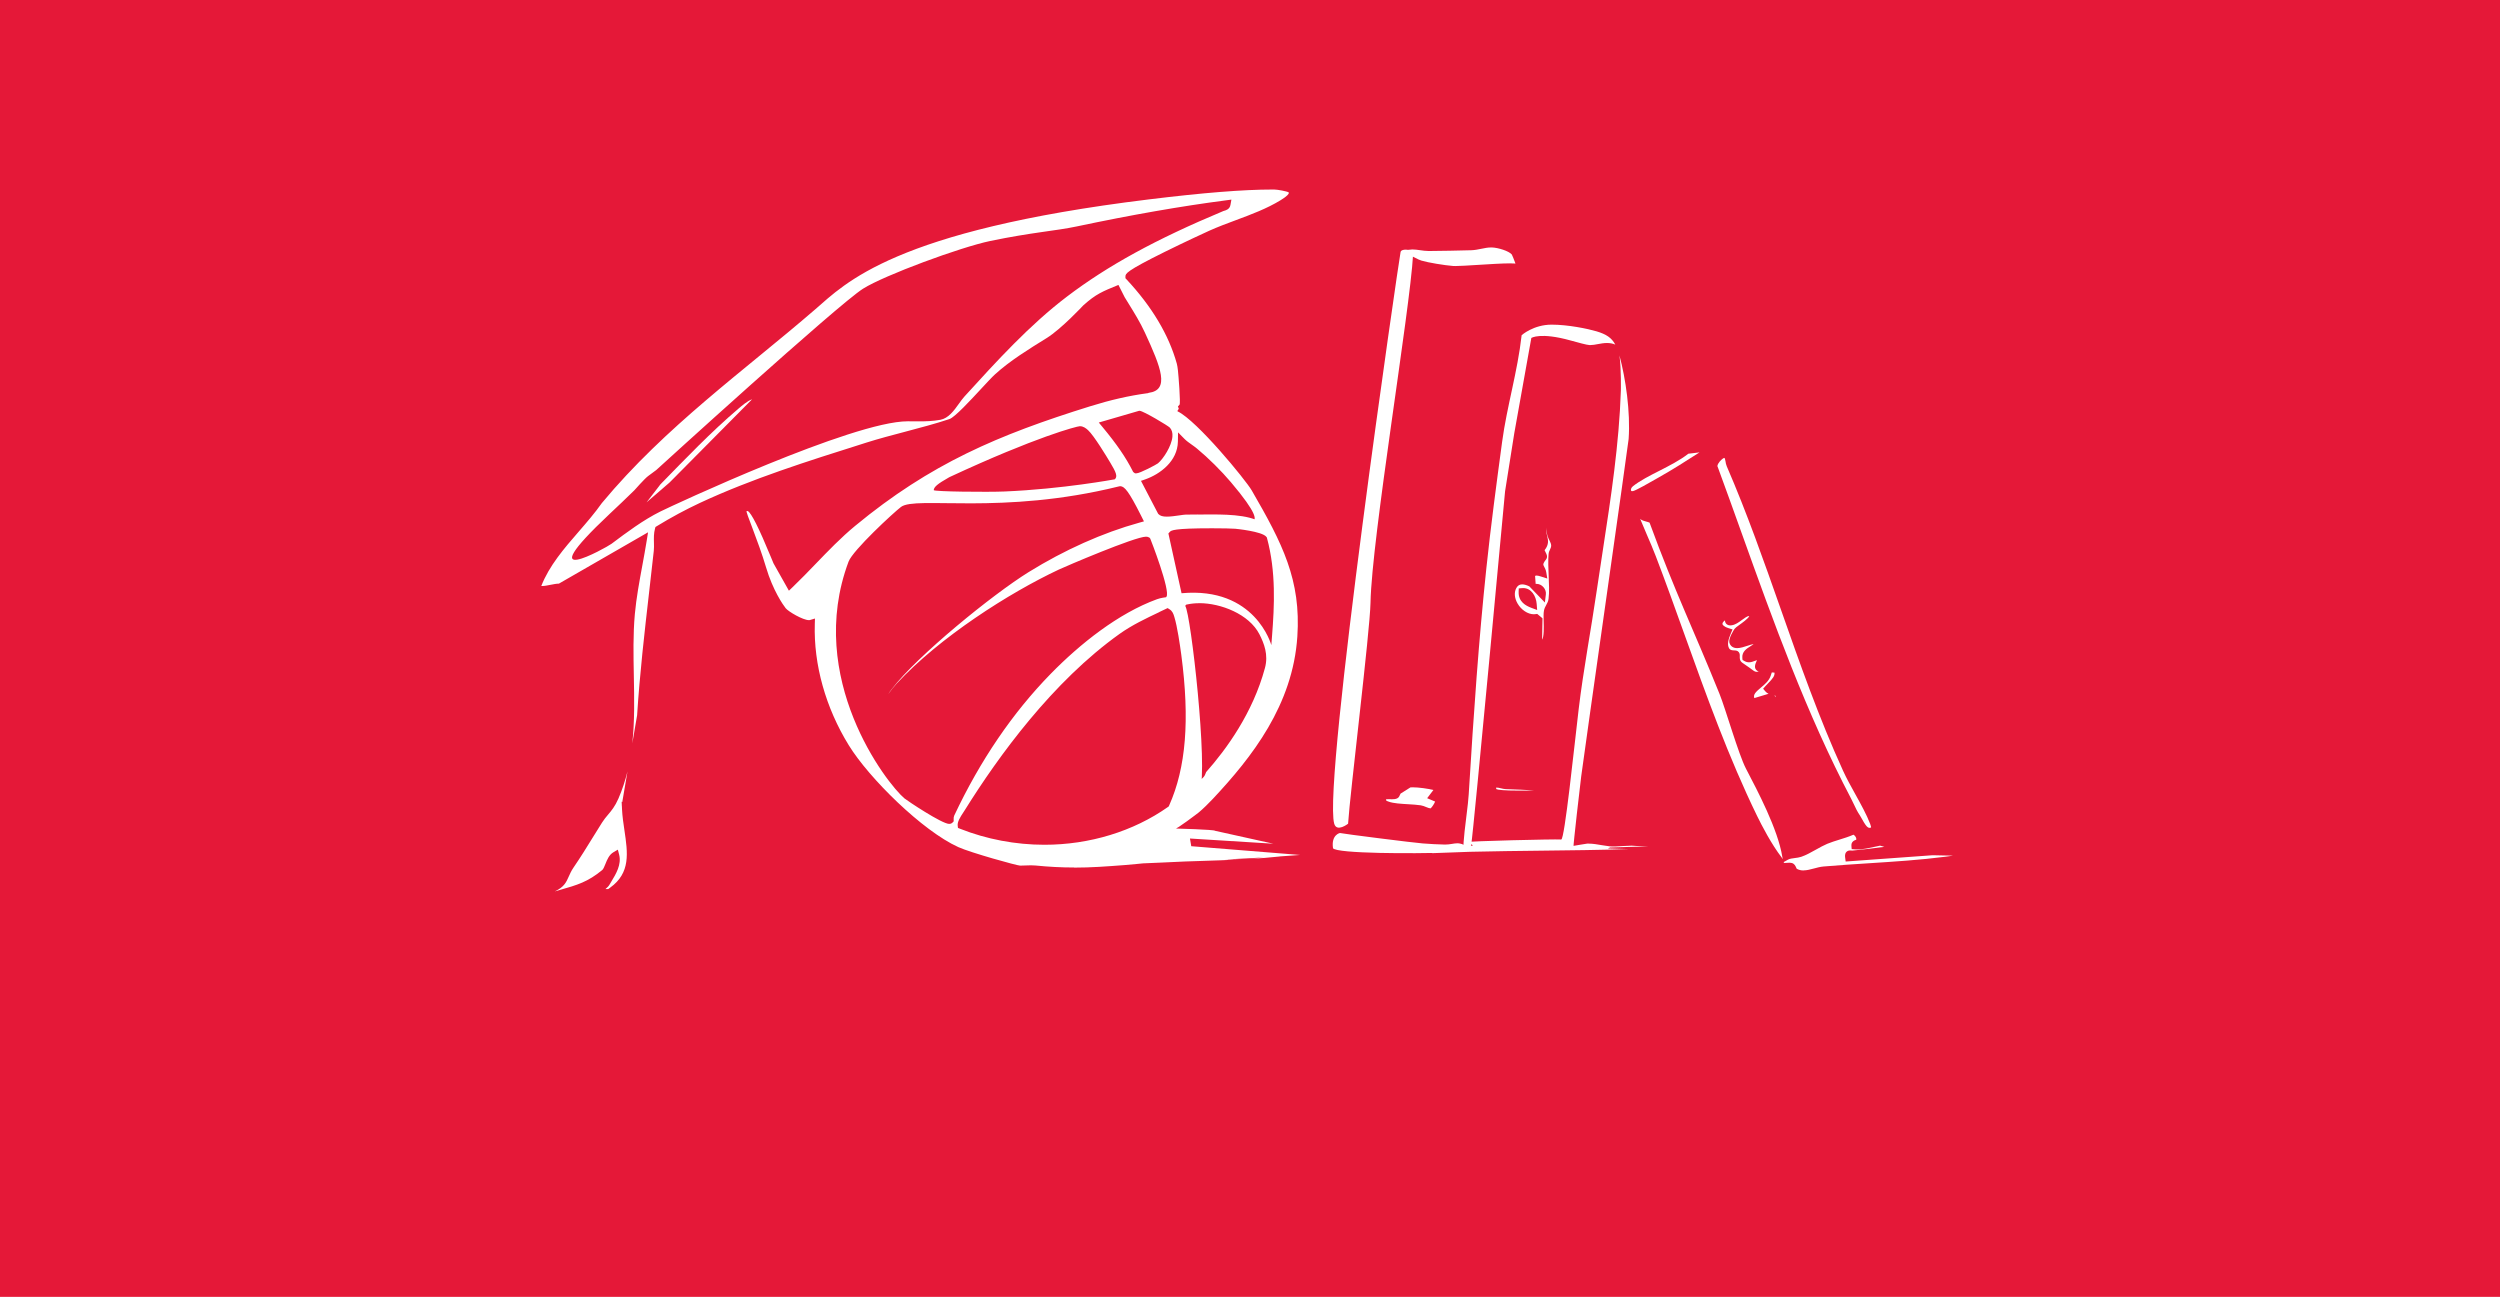 <?xml version="1.0" encoding="UTF-8"?>
<svg id="Layer_1" data-name="Layer 1" xmlns="http://www.w3.org/2000/svg" viewBox="0 0 640 332">
  <defs>
    <style>
      .cls-1 {
        fill: #e51838;
      }

      .cls-2 {
        fill: #fff;
      }
    </style>
  </defs>
  <rect class="cls-1" width="640" height="332"/>
  <g>
    <path class="cls-2" d="M142.08,228.16c2.32-1.05,2.89-2.33,3.53-3.79.31-.7.63-1.42,1.2-2.26,1.86-2.72,3.38-5.19,4.99-7.8.75-1.21,1.51-2.45,2.33-3.74.49-.78.99-1.37,1.51-1.99.89-1.05,1.8-2.14,2.67-4.13.99-2.28,1.75-4.61,2.33-6.97l-1.34,7.85-.16-.11.04.82-.02.12h.03s.05,1.09.05,1.09c.09,1.76.35,3.55.61,5.27.87,5.86,1.61,10.92-3.65,14.72l-.5.36h-.68c.04-.08.12-.14.22-.23.23-.19.54-.46.79-.89.15-.26.32-.53.48-.81,1.18-1.94,2.64-4.36,1.99-6.88l-.33-1.28-1.14.67c-1.1.65-1.6,1.89-2.04,2.99-.25.61-.52,1.3-.8,1.54-3.69,3.07-6.49,3.87-10.74,5.08-.44.12-.89.25-1.36.39ZM274.95,222.08c-3.21,0-6.44-.17-9.87-.51-.36-.04-.74-.05-1.14-.05-.47,0-.95.02-1.44.04-.46.02-.92.04-1.35.04-.75,0-12.64-3.3-15.82-4.74-9.21-4.17-22.87-17.67-28.04-26.07-5.93-9.62-9.02-20.65-8.7-31.06l.04-1.39-1.33.4s-.08.02-.19.02c-1.58,0-5.32-2.22-5.98-3.06s-3.29-4.6-5.02-10.46c-2.08-7.02-5.38-14.42-4.96-14.42.21,0,.29.02.29.02.88.44,2.86,4.36,5.86,11.65.29.71.53,1.29.69,1.66l.04.09,3.93,6.98.93-.89c2.06-1.97,4.04-4.03,5.96-6.02,3.18-3.3,6.46-6.71,10.07-9.69,19.3-15.94,36.66-23.29,60.12-30.6,5.25-1.64,10.05-2.73,14.67-3.35l.18-.02.16-.08c5.43-.72,3.23-6.36-.96-15.43-1.19-2.59-2.7-5.04-4.16-7.4-.34-.55-.67-1.09-1.01-1.64-.1-.16-1.6-3.16-1.6-3.16-4.12,1.69-5.72,2.3-8.99,5.23,0,0-5.64,6.06-9.39,8.38-4.62,2.86-9.39,5.81-13.15,9.22-.83.75-2.15,2.18-3.68,3.83-2.66,2.87-6.67,7.22-8.05,7.68-3.55,1.19-7.49,2.22-11.29,3.23-3.34.88-6.8,1.79-10.02,2.81l-.81.26c-14.03,4.43-28.54,9-41.79,15.18-3.62,1.69-7.33,3.69-11.01,5.94l-.34.21-.11.38c-.34,1.23-.31,2.44-.28,3.62.02.74.03,1.43-.04,2.1-.39,3.55-.79,7.09-1.2,10.63-1.18,10.28-2.4,20.9-3.07,31.47l-1.23,7.19c.62-5.74.5-11.57.39-17.3-.1-5.23-.21-10.65.26-15.8.38-4.15,1.16-8.34,1.91-12.4.39-2.11.79-4.3,1.14-6.46l.33-2.07-22.82,13.14h-.02c-.59,0-1.33.15-2.11.3-.76.15-1.56.31-2.13.31-.11,0-.19,0-.25-.01,2.03-5.2,5.86-9.63,9.57-13.9,2.04-2.35,4.14-4.78,5.94-7.33,16.28-19.59,36.49-33.93,54.61-49.58,7.68-6.63,20.02-20.15,85.39-28.15,13.94-1.71,24.27-2.53,31.6-2.53h.54c.82,0,3.22.45,3.66.72h0s.08.09.07.15c-.02.23-.33.77-2.11,1.86-3.53,2.16-7.53,3.65-11.4,5.09-2.29.85-4.65,1.73-6.9,2.74-1.03.46-6.26,2.88-11.34,5.39-10.08,4.99-10.08,5.59-10.09,6.35v.4s.27.29.27.29c6.5,6.96,10.84,14.22,12.89,21.61.13.45.2,1.06.28,1.71.13,1.1.72,8.43.41,8.77l-.41.45.21.57c.02.12-.48.6-.3.68,4.99,2.4,17.43,17.58,18.96,20.21,7.92,13.66,12.66,22.99,11.7,37.44-1.16,17.54-11.59,30.86-21.64,41.57-1.03,1.09-2.52,2.58-3.62,3.48-.17.14-5.88,4.49-5.96,4.1,0,0,10.06.27,10.14.58l14.93,3.31-21.34-1.33.33,1.97,27.86,2.24c-12.88,1.04-40.19,2.15-40.19,2.15,0,0-2.93.3-4.76.44-4.59.35-8.55.65-12.92.65ZM296.8,156.69c-3.44,1.63-7,3.32-10.18,5.58-17.13,12.22-31,31.27-39.62,45.11-.08.13-.19.3-.31.48-.93,1.4-1.63,2.55-1.52,3.5l.07.59.56.22c6.73,2.67,14.19,4.09,21.58,4.09,11.54,0,22.76-3.43,31.6-9.66l.22-.16.11-.25c4.31-9.67,5.3-21.9,3.11-38.48-.35-2.62-1.04-7.37-1.79-9.78l-.05-.15c-.17-.56-.4-1.33-1.21-1.82l-.46-.29-2.11,1ZM231.57,204.41c.6.51,9.55,6.51,11.42,6.51h0c.46,0,.74-.22.87-.36l.29-.31-.02-.42c-.02-.46.03-.77.15-1.04,6.64-14.11,14.95-26.31,24.7-36.29,7.53-7.7,17.3-15.48,27.21-19.1,1.01-.37,2.32-.51,2.32-.51l.1-.13c1.09-1.47-4.06-14.73-4.13-14.84l-.13-.21-.21-.13c-.21-.13-.46-.19-.76-.19-2.84,0-20.62,7.62-22.32,8.42-12.75,5.99-30.53,17.34-41.49,29.16-.82.89-1.54,1.81-2.18,2.74.28-.45.56-.88.87-1.27,6.6-8.64,25.94-24.32,35.07-29.98,9.2-5.7,19-10.08,28.34-12.66l1.18-.33-.74-1.47c-3.16-6.3-4.25-7.48-5.28-7.53h-.13s-.3.06-.3.06c-30.02,7.42-51.96,2.37-55.75,5.25-1.86,1.41-12.33,11.08-13.42,14-11.13,29.8,9.74,56.78,14.33,60.63ZM307.03,154.42c-1.07,0-2.09.1-3.02.3l-.37.08-.22.31c1.44,2.01,5.89,41.62,3.73,47.34l-4.45,1.19c.62-.55,1.28-1.09,1.94-1.62,1.18-.96,2.4-1.95,3.45-3.07.32-.34.46-.72.56-1,.04-.1.09-.26.12-.3,5.16-5.81,11.97-15.15,15.06-26.66.91-3.38-.21-6.25-1.42-8.62-2.65-5.17-9.9-7.96-15.37-7.96ZM215.17,184.16c.11.24.23.51.35.78,5.66,12.73-4.93-10.61-.35-.78ZM302.46,151.87c18.93-1.74,22.99,13.26,23,13.27l.19-2.43c.59-7.55,1.03-16.33-1.29-24.93l-.05-.19-.12-.15c-1.07-1.43-7.91-2.07-7.97-2.08-.83-.07-3.33-.12-5.93-.12-9.98,0-10.48.55-10.84.95l-.34.38,3.5,15.91s-.45-.59-.14-.62ZM162.38,125.53c-2.06,2.03-4.21,4.05-6.29,6.01-21.29,20.01-.91,8.69.46,7.67,3.97-2.98,8.08-6.06,12.52-8.27,3-1.49,49.23-23.09,63.32-23.09.48,0,2.37.02,2.84.02,1.73,0,3.59-.05,5.49-.4,2.09-.38,3.51-2.37,4.76-4.12.47-.66.92-1.28,1.36-1.77l.15-.17c8.15-8.95,16.58-18.21,26.15-25.48,10.45-7.94,22.78-14.69,40.01-21.89.08-.03.17-.05.25-.08.46-.13,1.41-.39,1.6-1.52l.24-1.34-1.35.18c-11.63,1.52-24.16,3.71-38.3,6.7-5.38,1.14-11.38,1.49-22.08,3.71-7.64,1.59-27.07,8.76-32.56,12.21-6.36,3.99-52.95,46.42-52.95,46.43l-2.08,1.54c-.85.61-3.54,3.66-3.54,3.66ZM306.61,131.72c4.27,0,10.78-.28,14.84,1.32v.22h-.47c.33-.41,1.21-1.46-5.86-9.81-2.49-2.94-5.82-6.24-8.7-8.62-.43-.36-.89-.68-1.35-1.01-.67-.47-1.29-.91-1.82-1.44l-1.67-1.69-.04,2.37c-.09,5.01-4.56,8.33-8.36,9.66l-1.09.38,4.39,8.42.1.1c.42.44,1.08.64,2.12.64.99,0,2.2-.18,3.26-.33.66-.1,1.29-.19,1.6-.19.99-.02,2.02-.03,3.06-.03ZM243.11,122.12l-.29.16c-2.81,1.6-3.7,2.34-3.79,3.19-.04.39,13.73.54,18.15.35,14.89-.63,28.21-3.12,28.21-3.12.77-.72.35-1.77-1.21-4.35l-.1-.16c-.66-1.11-4.02-6.69-5.54-8.07-.55-.5-1.22-1.01-2.08-1.01h-.03c-.71.01-11.13,2.69-33.32,13.01ZM281.29,108.17l.97,1.17c3.59,4.32,5.98,7.8,7.73,11.28l.11.21.46.34h.37c.91,0,5.13-2.25,5.51-2.56,1.35-1.12,3.51-4.43,3.7-6.84.08-.94-.14-1.71-.64-2.28-.4-.46-6.75-4.26-7.73-4.32h-.17s-10.31,3-10.31,3ZM297.31,220.73c.14.02.29.04.44.05-.15,0-.29.01-.44.02v-.07ZM303.63,220.46c1.15-.15,2.23-.3,3.33-.35,1.08-.05,2.26-.07,3.83-.07.65,0,3.26.01,3.92.01.86,0,1.9,0,2.99-.04-3.45.18-6.93.29-10.35.4-1.51.05-3.03.1-4.56.15.29-.04.57-.07.86-.11ZM319.93,219.89c.75-.07,1.89-.2,3.23-.35,2.15-.24,4.76-.53,6.96-.73,0,0-.01,0-.02,0-.91.19-1.77.36-2.6.46-2.47.27-5.01.47-7.58.62Z"/>
    <path class="cls-2" d="M341.25,217.14c-.51-3.45,1.77-3.89,1.77-3.89.67.19,19.14,2.53,21.22,2.67,1.85.13,3.76.26,5.69.29h0c1.3,0,2.26-.33,3.13-.33.26,0,.48.02.68.07l.73.18c-.06.11-.14.26-.19.3-.2.13-.49.26-.8.39-.66.28-2.18-.75-2.67.07l-.82,1.38c-7.6.28-27.82.29-28.75-1.13ZM422.08,216.77h-3.55s-6.35.19-6.35.19l-.56.25s4.3.12,5.31.15c-7.48.25-14.98.33-22.32.41-6.03.07-12.17.14-18.31.29l-9.63.35-3.15-1.3s8.49-.6,8.49-.6c-.45,0,1.73-.01,1.21-.38-.28-.2,4,.55,3.71.38.35-.21-1.35-1.07-1.4-.92.1-.27,22.85-.8,23.89-.68l.13.02.13-.02c.87-.06,3.26-23.26,4.47-33.44,1.19-9.97,3.18-20.39,4.64-30.43.5-3.47,1.04-6.93,1.57-10.39,2.03-13.24,4.13-26.94,4.58-40.62,0-.08.12-5.57-.36-9.04,1.59,5.9,2.84,14.49,2.35,21.4-.08,1.19-11.03,77.98-12.14,86.35-.23,1.71-2.1,18.04-1.95,17.8.03-.05,3.2-.51,3.45-.57h.5c2.05,0,4.76.86,6.73.73,1.37-.08,2.78-.17,4.18-.21M374.62,217.62c-.06-2.29.61-7.32.89-9.61.19-1.52.38-3.08.48-4.63,1.31-21.39,2.57-39.41,4.51-57.84,1.14-10.83,2.61-21.8,4.04-32.41,1.24-9.2,3.95-17.93,5-27.32,0,0,3.01-2.7,7.68-2.7,4.19,0,9.27,1.05,11.49,1.71,2.5.75,3.85,1.64,4.8,3.38h-.03c-.65-.27-1.34-.39-2.09-.39-.81,0-1.58.14-2.33.28-.68.13-1.31.25-1.93.25-.07,0-.15,0-.22,0-.74-.04-2.92-.65-4.85-1.18-7.78-2.17-10.04-.64-10.04-.64l-4.37,24.42-2.35,14.83s-8,86.35-8.69,90.68l-1.74,1.14-.26.05ZM406.94,213.25s.07,0,.11,0l-.25.02c.06-.01.12-.02.15-.02ZM345.11,210.87s-2.89,2.28-3.55,0c-2.97-10.44,16.54-144.31,16.99-146.37.21-.95,3.28-.82,3.19.77-.76,14.03-10.58,72.47-10.89,89.02-.14,7.4-5.28,49.05-5.74,56.58ZM372.48,68.1c-.2,0-.37,0-.5-.01-2.15-.17-6.31-.84-8.11-1.38-.51-.15-.99-.41-1.5-.67-.58-.3-1.17-.62-1.87-.81l-.19-.05c0-.16-.01-.33-.03-.5-.01-.17-1.54-.29-1.53-.48.41-.11,2.33-.34,2.81-.34.65,0,1.29.09,1.98.19.71.1,1.45.21,2.22.21,3.59-.04,7.32-.09,10.88-.2.91-.03,1.75-.2,2.57-.37.86-.18,1.66-.34,2.51-.34h.23c1.63.06,4.34.92,5.07,1.8.14.23.53,1.22.94,2.32-.36-.03-.8-.05-1.36-.05-2.04,0-5.32.21-8.21.39-2.44.15-4.74.3-5.92.3Z"/>
    <path class="cls-2" d="M461.71,222.84c-.66,0-1.21-.14-1.75-.44-.03-.03-.11-.22-.16-.34-.16-.36-.42-.96-1.1-1.13-.2-.05-.42-.07-.68-.07-.2,0-.41.02-.62.03-.16.01-.33.03-.49.03-.1,0-.18,0-.22-.02-.02-.06-.05-.14-.07-.21l1.11-.62c.45-.25,1.08-.33,1.74-.41.55-.07,1.12-.14,1.65-.32,1.22-.41,2.53-1.14,3.79-1.85.98-.55,1.99-1.11,2.88-1.48.99-.41,2.01-.72,3.09-1.06,1.19-.37,2.42-.75,3.61-1.27.23.13.44.35.58.6.08.15.18.41.13.69-.02,0-.04.01-.06.02-1.06.33-1.22,1.02-1.18,1.54l.07.84.84.07c.19.01.38.02.58.02,1.43,0,3.08-.37,4.67-.72.4-.09.79-.17,1.17-.25l1.1.3c-2.59.36-5.29.68-8.16.96-.03,0-.05,0-.07,0-.12,0-.18,0-.24-.01-.12-.01-.22-.02-.31-.02-.49,0-.79.22-.96.41-.42.48-.33,1.14-.28,1.49l.12.93,22.26-1.61,5.25.11c-.67.1-1.35.19-2.03.28-6.46.83-13,1.24-19.32,1.65-3.85.25-7.84.5-11.79.84-.84.07-1.68.29-2.48.51-.94.25-1.83.49-2.69.49ZM456.35,219.92c-.07-.14-.15-.27-.24-.4-2.61-3.39-5.06-8.11-6.29-10.63-7.3-14.98-13.03-30.94-18.56-46.37-2.37-6.61-4.82-13.45-7.37-20.11-.7-1.84-1.5-3.69-2.27-5.47-.59-1.35-1.18-2.73-1.74-4.12.44.42,1.04.57,1.58.71.24.06.66.17.83.27,6.63,18.09,11.16,27.11,17.92,43.87,1.54,3.83,4.86,15.45,6.74,19.07,2.96,5.68,8.19,15.52,9.33,22.64l.09.55Z"/>
    <path class="cls-2" d="M478.58,211.93c-.66,0-1.34-1.24-1.84-2.14-.2-.37-.4-.72-.58-1-.74-1.11-1.08-1.85-1.47-2.69-.22-.48-.46-.99-.78-1.6-11.47-21.81-19.92-45.35-28.08-68.12-1.97-5.5-4.01-11.19-6.07-16.78l-.04-.12-.07-.11s-.01-.26.22-.68c.42-.74,1.18-1.36,1.5-1.47.18.06.25.18.36.9.06.38.13.82.32,1.25,5.17,11.93,9.57,24.46,13.83,36.58,4.82,13.73,9.81,27.94,15.96,41.4.87,1.91,2.01,3.96,3.1,5.93,1.43,2.59,2.92,5.26,3.83,7.66.24.62.23.84.22.9h0s-.1.04-.28.08c-.05,0-.09.01-.14.01Z"/>
    <path class="cls-2" d="M449.1,178.71c-.3-.89.29-1.51,1.73-2.72.97-.81,2.06-1.73,2.47-3l.28-.85.69.05c.11.82-.46,1.53-1.6,2.7-.25.26-.51.52-.74.78l-.57.65.56.66c.25.3.54.5.83.63l-3.64,1.1ZM454.43,178.47c-.01-.16-.06-.32-.15-.47.22.05.23.1.26.27-.01.02-.06.1-.12.21ZM449.79,171.99c-.27,0-.58-.05-1.02-.39-.63-.49-1.12-.82-1.62-1.16-.35-.23-.7-.47-1.11-.77-.65-.48-.68-1.01-.66-1.66.01-.33.03-.75-.28-1.1-.33-.37-.74-.38-1.11-.4-.6-.02-1.08-.08-1.34-.53-.59-1.05-.13-2.46.45-3.83l.43-1.02-1.06-.33c-.96-.3-1.56-.75-1.52-1.15.02-.25.25-.56.65-.84-.01.21.02.42.14.63.13.24.46.66,1.21.66h0c.1,0,.23,0,.37-.03.94-.13,1.8-.76,2.63-1.37.6-.44,1.36-.99,1.75-.99.04,0,.07,0,.11.03-.25.6-1.93,1.81-2.51,2.22-.66.47-1.01.73-1.22.99-.23.28-1.6,2.49-1.37,3.5.21.92.95,1.47,1.99,1.47.82,0,1.78-.31,2.71-.62.52-.17,1.09-.36,1.51-.43-.12.13-.37.31-.85.6-.87.54-2.19,1.35-2.03,2.97l.05.5.43.26c.38.23.8.35,1.23.35.56,0,1.05-.2,1.44-.35.21-.09.44-.17.6-.2-.05.12-.11.27-.16.37-.24.53-.8,1.76.31,2.41l.2.12.24.02c-.22.04-.41.06-.6.06Z"/>
    <path class="cls-2" d="M417.85,125.74c-.23,0-.28-.09-.31-.17-.08-.23,0-.71.52-1.12,1.83-1.43,4.21-2.65,6.74-3.93,2.6-1.33,5.28-2.7,7.42-4.37l2.86-.34c-3.44,2.21-6.96,4.46-10.46,6.42l-.86.49c-1.34.77-4.91,2.81-5.64,2.98-.1.02-.19.04-.27.04Z"/>
    <path class="cls-2" d="M192.52,102.23l-21.12,21.3-5.87,5.06,3.56-4.62c6.44-6.59,12.89-13.34,19.92-19.33.94-.8,2.35-2.01,3.51-2.42Z"/>
    <path class="cls-2" d="M212.75,149.81h-.38c-.28-.64.57-2.82.8-2.29l-.43,2.29Z"/>
    <path class="cls-2" d="M366.14,206.98,366.19,206.92c-.33,0-.69-.15-1.11-.32-.41-.17-.86-.36-1.38-.44-.94-.14-2.05-.21-3.22-.28-1.78-.1-3.79-.22-4.95-.65l-.25-.09c-.13-.04-.31-.11-.35-.14h0s-.03-.04-.08-.18c-.03-.08-.04-.14-.05-.19.11-.02.28-.04.58-.04.16,0,.99.02.99.02.46,0,.95-.03,1.37-.26.38-.21.54-.58.66-.88.04-.1.11-.26.15-.31.32-.21,2.06-1.32,2.51-1.58.08-.01.25-.03.55-.03,1.59,0,4.02.35,5.34.69l-1.6,2.1,2.04.86c-.19.52-.78,1.42-1.13,1.73-.01,0-.02,0-.03,0Z"/>
    <path class="cls-2" d="M394.86,158.28l-1.33-1.12-.44.06c-.15.02-.3.03-.44.03h0c-1.53,0-3.21-1.11-4.16-2.76-.81-1.4-.92-2.89-.29-3.99.36-.62.81-.9,1.48-.9.52,0,1.15.18,1.83.51l3.98,4.13.25-2.09c.08-.64-.15-1.31-.62-1.84-.48-.54-1.12-.84-1.77-.84-.07,0-.15,0-.22.01h0s-.15-2.04-.15-2.04c.16-.09.29-.1.4-.1.3,0,.69.12,1.17.27l1.56.5-.27-1.62c-.1-.6-.33-1.04-.52-1.39-.26-.5-.32-.6-.08-1.07.17-.34.3-.49.4-.61.68-.78.38-1.36-.06-2.23-.05-.1-.11-.22-.17-.34,1.19-1.47.91-2.63.67-3.58-.11-.45-.21-.87-.19-1.38,0-.25.03-.53.06-.81-.02.39-.01.77.02,1.16.08.85.4,1.52.69,2.1.23.48.43.89.44,1.3,0,.4-.13.68-.3,1.04-.15.32-.33.69-.36,1.13-.15,1.75-.06,3.7.02,5.58.09,2.04.19,4.16-.03,5.91-.08.63-.32,1.08-.58,1.55-.24.43-.48.88-.59,1.44-.14.72-.11,1.73-.08,2.89.04,1.29.11,3.82-.4,4.58l.1-5.49ZM389.94,150.55c-.08,0-.17,0-.25.01l-.89.07-.03.9c-.07,2.53,1.83,3.54,3.27,4.08l1.47.55-.12-1.56c-.15-2.01-1.38-4.05-3.45-4.05Z"/>
    <path class="cls-2" d="M395.16,202.73,388.99,202.4c-4.1,0-5.49-.2-5.92-.38-.03-.09-.06-.23-.09-.37.07-.02.15-.02.24-.02.28,0,.63.08,1,.17.42.1.84.2,1.3.22.31.01.71.02,1.17.04,1.23.04,3.88.12,6.14.34-.28,0-.61,0-.98,0h-2.86Z"/>
  </g>
</svg>